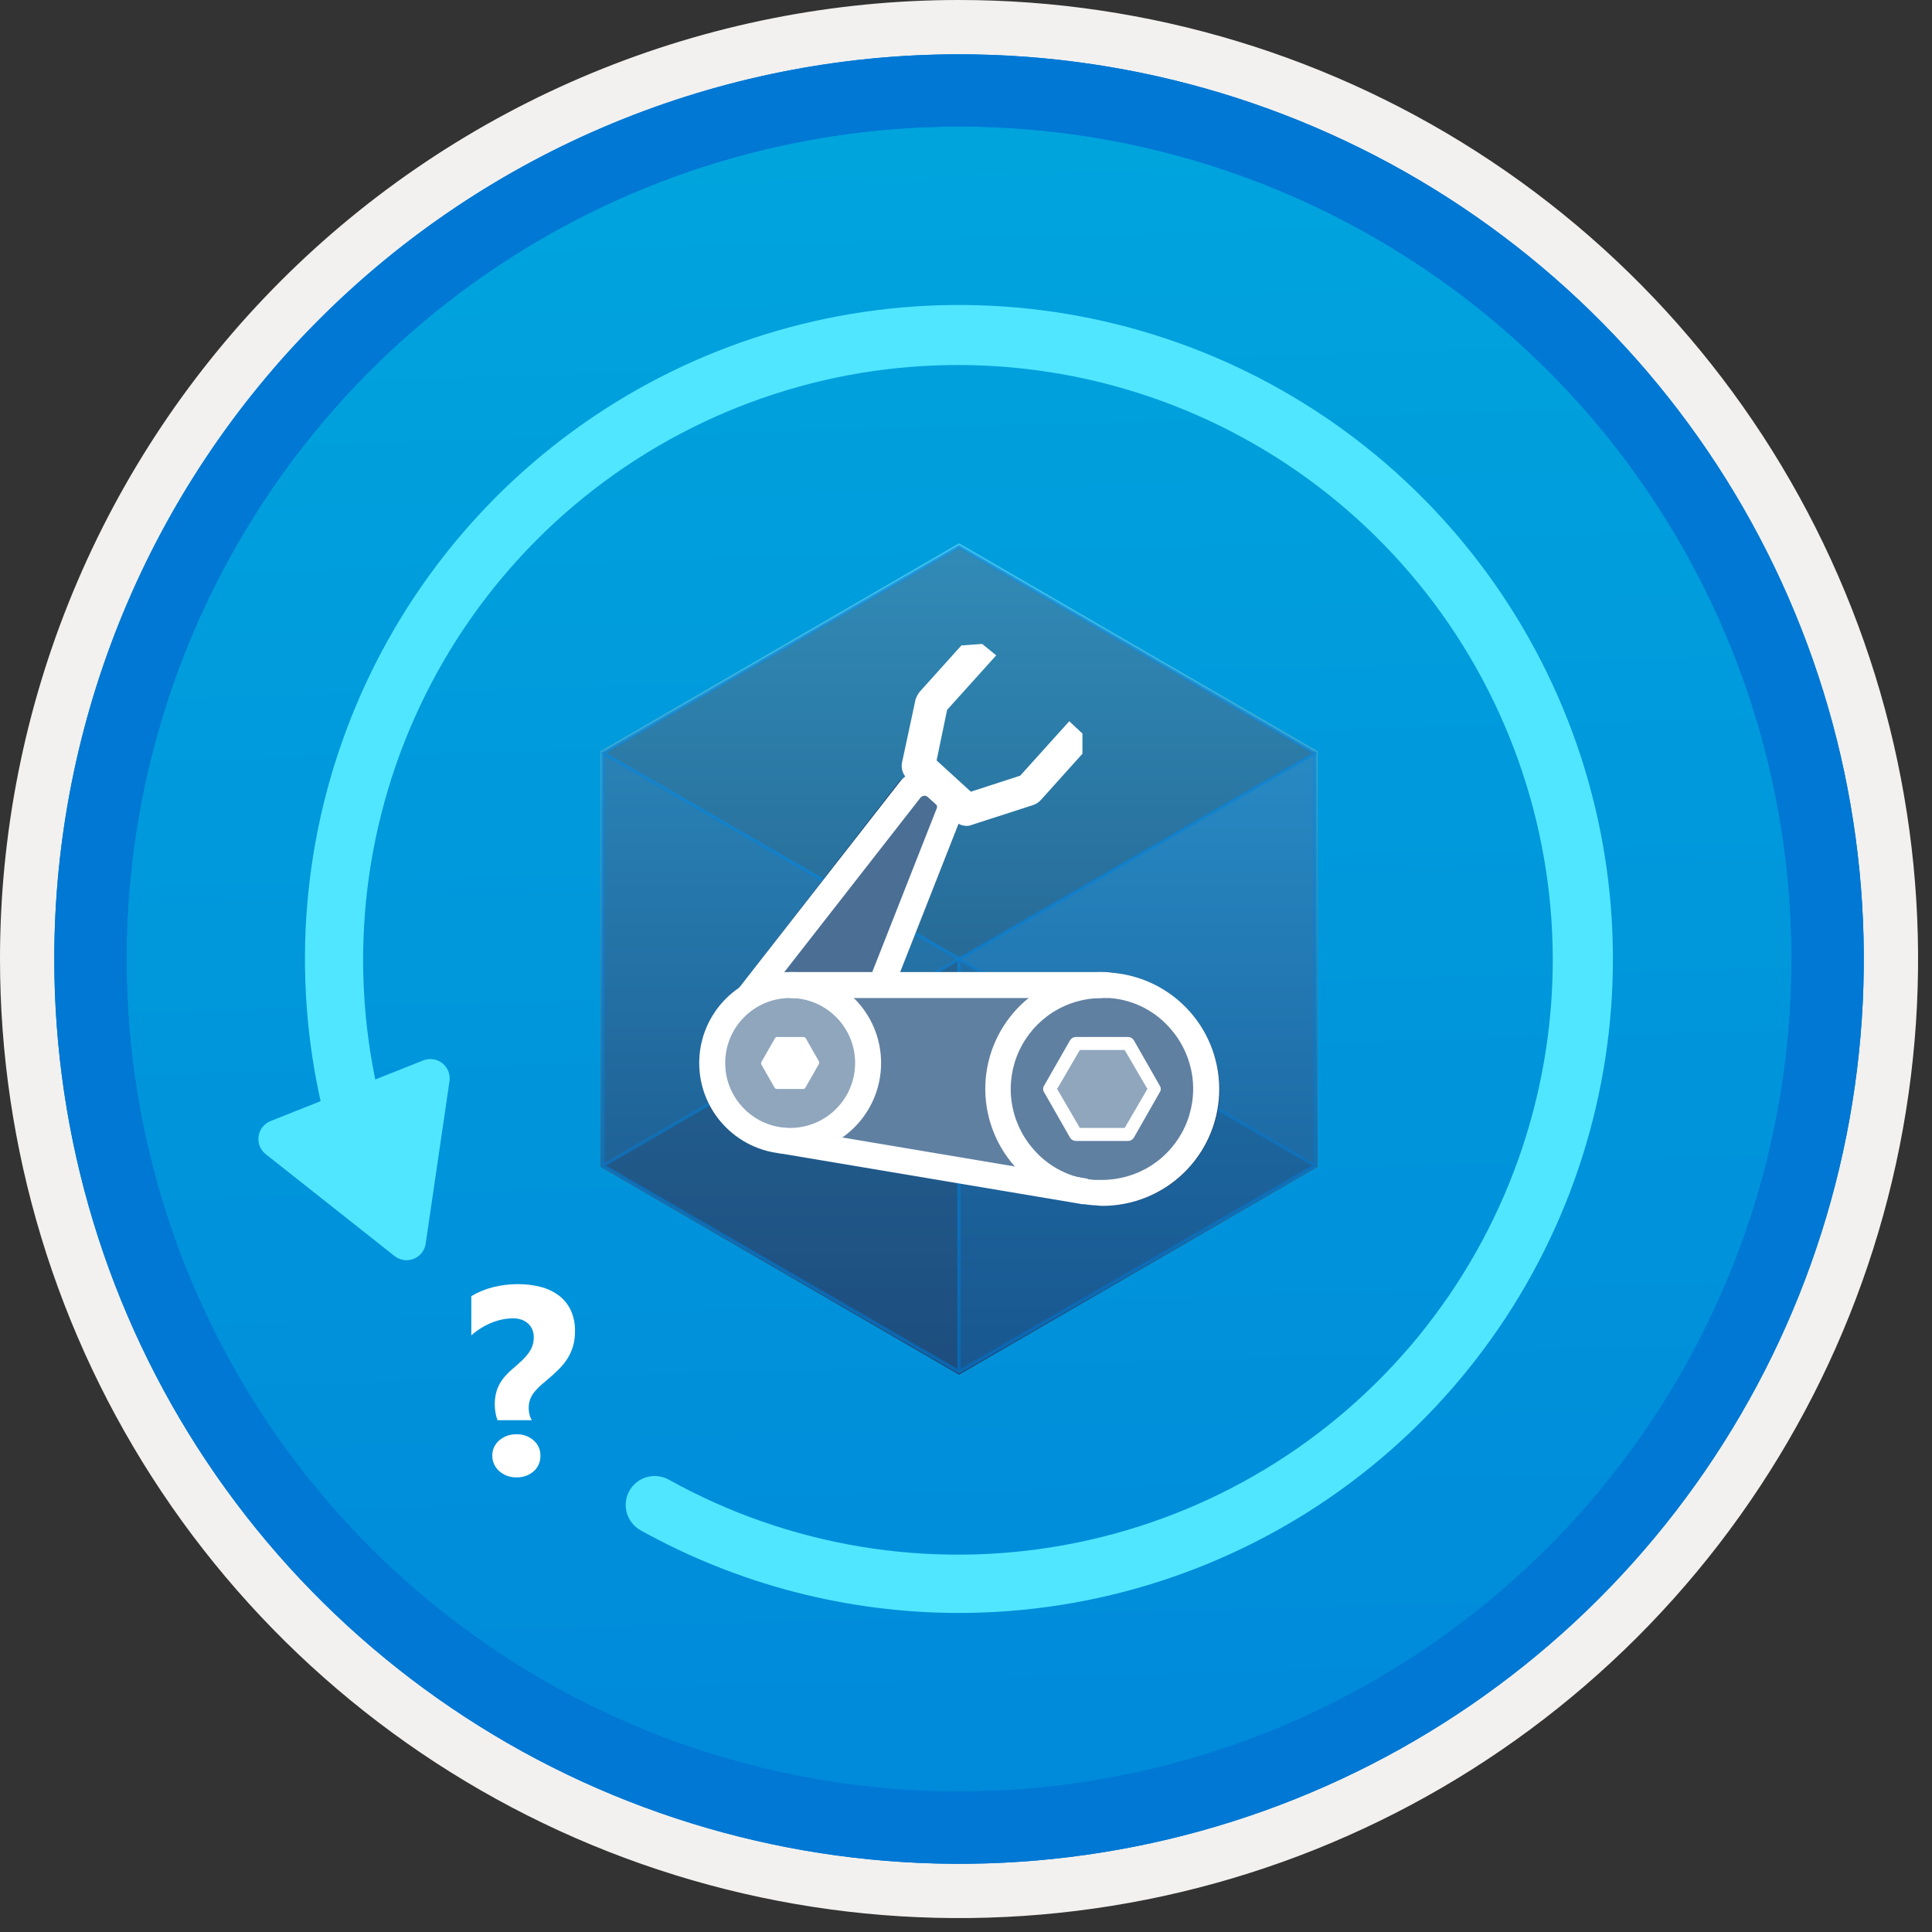<svg width="100" height="100" viewBox="0 0 100 100" fill="none" xmlns="http://www.w3.org/2000/svg">
<rect x="0" y="0" width="100" height="100" fill="#333333" stroke="none"/>
<g clip-path="url(#clip0)">
<path d="M49.64 96.45C40.382 96.45 31.332 93.705 23.634 88.561C15.936 83.418 9.936 76.107 6.393 67.553C2.85 59 1.923 49.588 3.73 40.508C5.536 31.428 9.994 23.087 16.54 16.54C23.087 9.994 31.428 5.536 40.508 3.73C49.588 1.923 59 2.85 67.553 6.393C76.107 9.936 83.418 15.936 88.561 23.634C93.705 31.332 96.45 40.382 96.45 49.64C96.451 55.787 95.24 61.875 92.888 67.554C90.535 73.234 87.088 78.394 82.741 82.741C78.394 87.088 73.234 90.535 67.554 92.888C61.875 95.24 55.787 96.451 49.64 96.45V96.45Z" fill="url(#paint0_linear)"/>
<path fill-rule="evenodd" clip-rule="evenodd" d="M95.54 49.64C95.54 58.718 92.848 67.593 87.805 75.141C82.761 82.689 75.592 88.572 67.205 92.046C58.818 95.52 49.589 96.429 40.685 94.658C31.782 92.887 23.603 88.515 17.184 82.096C10.765 75.677 6.393 67.498 4.622 58.595C2.851 49.691 3.76 40.462 7.234 32.075C10.708 23.688 16.591 16.519 24.139 11.476C31.688 6.432 40.562 3.74 49.64 3.74C55.668 3.74 61.636 4.927 67.205 7.234C72.774 9.541 77.834 12.921 82.096 17.184C86.359 21.446 89.739 26.506 92.046 32.075C94.353 37.644 95.54 43.612 95.54 49.64V49.64ZM49.64 3.62732e-07C59.458 3.62732e-07 69.055 2.911 77.219 8.366C85.382 13.82 91.744 21.573 95.501 30.644C99.258 39.714 100.242 49.695 98.326 59.324C96.411 68.954 91.683 77.799 84.741 84.741C77.799 91.683 68.954 96.411 59.324 98.326C49.695 100.242 39.714 99.258 30.644 95.501C21.573 91.744 13.82 85.382 8.366 77.219C2.911 69.055 3.62732e-07 59.458 3.62732e-07 49.64C-0.001 43.121 1.283 36.666 3.777 30.643C6.271 24.62 9.928 19.147 14.537 14.537C19.147 9.928 24.62 6.271 30.643 3.777C36.666 1.283 43.121 -0.001 49.64 3.62732e-07V3.62732e-07Z" fill="#F2F1F0"/>
<path fill-rule="evenodd" clip-rule="evenodd" d="M92.73 49.641C92.73 58.163 90.202 66.494 85.468 73.58C80.733 80.666 74.003 86.189 66.129 89.451C58.256 92.712 49.592 93.565 41.233 91.903C32.874 90.24 25.197 86.136 19.17 80.11C13.144 74.084 9.04 66.406 7.378 58.047C5.715 49.688 6.568 41.024 9.83 33.151C13.091 25.277 18.614 18.547 25.7 13.813C32.786 9.078 41.117 6.551 49.64 6.551C55.298 6.55 60.902 7.665 66.13 9.83C71.358 11.995 76.108 15.169 80.11 19.171C84.111 23.172 87.285 27.922 89.45 33.15C91.616 38.378 92.73 43.982 92.73 49.641V49.641ZM49.64 2.811C58.902 2.811 67.956 5.557 75.657 10.703C83.358 15.849 89.36 23.162 92.905 31.72C96.449 40.277 97.377 49.693 95.57 58.777C93.763 67.861 89.303 76.205 82.753 82.754C76.204 89.304 67.86 93.764 58.776 95.571C49.691 97.378 40.276 96.45 31.718 92.906C23.161 89.361 15.848 83.359 10.702 75.658C5.556 67.957 2.81 58.903 2.81 49.641C2.811 37.221 7.745 25.31 16.527 16.528C25.309 7.746 37.22 2.812 49.64 2.811V2.811Z" fill="#0078D4"/>
<path fill-rule="evenodd" clip-rule="evenodd" d="M92.73 49.64C92.73 58.162 90.202 66.493 85.468 73.579C80.733 80.665 74.003 86.188 66.129 89.45C58.256 92.711 49.592 93.564 41.233 91.902C32.874 90.239 25.197 86.135 19.17 80.109C13.144 74.083 9.04 66.405 7.378 58.046C5.715 49.687 6.568 41.023 9.83 33.15C13.091 25.276 18.614 18.546 25.7 13.812C32.786 9.077 41.117 6.55 49.64 6.55C55.298 6.549 60.902 7.664 66.13 9.829C71.358 11.994 76.108 15.168 80.11 19.17C84.111 23.171 87.285 27.921 89.45 33.149C91.616 38.377 92.73 43.981 92.73 49.64V49.64ZM49.64 2.81C58.902 2.81 67.956 5.556 75.657 10.702C83.358 15.848 89.36 23.161 92.905 31.718C96.449 40.276 97.377 49.691 95.57 58.776C93.763 67.86 89.303 76.204 82.753 82.753C76.204 89.303 67.86 93.763 58.776 95.57C49.691 97.377 40.276 96.449 31.718 92.905C23.161 89.36 15.848 83.358 10.702 75.657C5.556 67.956 2.81 58.902 2.81 49.64C2.811 37.22 7.745 25.309 16.527 16.527C25.309 7.745 37.22 2.811 49.64 2.81V2.81Z" fill="#0078D4"/>
<path d="M49.64 28.123L31.082 38.882V60.398L49.64 71.157L68.198 60.398V38.882L49.64 28.123Z" fill="url(#paint1_linear)"/>
<g opacity="0.7">
<path opacity="0.7" d="M68.064 38.983V60.331L49.64 70.988V49.64L68.064 38.983Z" fill="#156AB3" stroke="#0078D4" stroke-width="0.168" stroke-linejoin="round"/>
<path opacity="0.7" d="M68.064 38.983L49.64 49.64L31.216 38.983L49.64 28.292L68.064 38.983Z" fill="#1D4A79" stroke="#0078D4" stroke-width="0.168" stroke-linejoin="round"/>
<path opacity="0.7" d="M49.64 49.64V70.988L31.216 60.331V38.983L49.64 49.64Z" fill="#185A97" stroke="#0078D4" stroke-width="0.168" stroke-linejoin="round"/>
<path opacity="0.7" d="M31.216 60.331L49.64 49.64V70.988L31.216 60.331Z" fill="#1D4A79" stroke="#0078D4" stroke-width="0.168" stroke-linejoin="round"/>
<path opacity="0.7" d="M68.064 60.331L49.64 49.64V70.988L68.064 60.331Z" fill="#185A97" stroke="#0078D4" stroke-width="0.168" stroke-linejoin="round"/>
</g>
<path d="M57.541 50.346C57.374 50.318 57.205 50.306 57.036 50.312H46.581L49.64 42.613C49.75 42.646 49.862 42.668 49.976 42.68C50.045 42.686 50.114 42.674 50.178 42.647L53.405 41.604C53.52 41.562 53.624 41.492 53.708 41.403L55.826 39.049L55.759 38.108L55.254 37.671L52.8 40.394L50.111 41.268L48.161 39.52L48.732 36.763L51.186 34.04L50.682 33.569L49.741 33.637L47.623 35.99C47.554 36.083 47.498 36.185 47.455 36.292L46.749 39.587C46.73 39.702 46.739 39.82 46.773 39.931C46.809 40.042 46.869 40.143 46.95 40.226C46.95 40.226 46.614 40.327 46.547 40.428L38.243 51.152C37.67 51.543 37.191 52.056 36.842 52.655C36.493 53.255 36.282 53.924 36.226 54.615C36.128 55.822 36.501 57.02 37.264 57.96C38.029 58.899 39.126 59.508 40.327 59.658V59.658L56.129 62.314V62.281C56.297 62.314 56.431 62.348 56.599 62.381C56.767 62.381 56.935 62.415 57.103 62.415C58.62 62.415 60.08 61.844 61.195 60.816C62.31 59.788 62.998 58.379 63.121 56.868C63.235 55.265 62.714 53.682 61.669 52.462C60.625 51.241 59.141 50.481 57.541 50.346Z" fill="#1D4A79"/>
<path opacity="0.3" d="M40.899 59.322C40.899 59.322 36.831 58.179 36.831 54.548C36.831 51.455 41.033 50.749 41.033 50.749L57.339 50.984C57.339 50.984 62.55 51.59 62.55 56.364C62.55 61.07 57.339 61.709 57.339 61.709L40.899 59.322Z" fill="white"/>
<path opacity="0.3" d="M40.899 59.053C43.127 59.053 44.933 57.247 44.933 55.019C44.933 52.791 43.127 50.984 40.899 50.984C38.671 50.984 36.864 52.791 36.864 55.019C36.864 57.247 38.671 59.053 40.899 59.053Z" fill="white"/>
<path opacity="0.2" d="M47.892 39.856L49.774 41.066L45.807 51.118L39.52 50.984L47.892 39.856Z" fill="white"/>
<path opacity="0.3" d="M55.691 59.053H58.381C58.442 59.053 58.501 59.038 58.554 59.009C58.607 58.979 58.652 58.937 58.684 58.885L60.028 56.532C60.061 56.482 60.079 56.423 60.079 56.363C60.079 56.304 60.061 56.245 60.028 56.195L58.684 53.842C58.652 53.79 58.607 53.748 58.554 53.718C58.501 53.689 58.442 53.673 58.381 53.674H55.691C55.631 53.673 55.571 53.689 55.518 53.718C55.465 53.748 55.421 53.79 55.389 53.842L54.044 56.195C54.011 56.245 53.994 56.304 53.994 56.363C53.994 56.423 54.011 56.482 54.044 56.532L55.389 58.885C55.421 58.937 55.465 58.979 55.518 59.009C55.571 59.038 55.631 59.053 55.691 59.053Z" fill="white"/>
<path d="M40.899 59.054C43.127 59.054 44.933 57.248 44.933 55.02C44.933 52.792 43.127 50.985 40.899 50.985C38.671 50.985 36.864 52.792 36.864 55.02C36.864 57.248 38.671 59.054 40.899 59.054Z" stroke="white" stroke-width="1.345" stroke-linejoin="round"/>
<path d="M40.226 56.364H41.571C41.638 56.364 41.672 56.331 41.706 56.264L42.378 55.087C42.395 55.062 42.403 55.033 42.403 55.003C42.403 54.973 42.395 54.944 42.378 54.919L41.706 53.742C41.706 53.708 41.638 53.675 41.571 53.675H40.226C40.159 53.675 40.126 53.708 40.092 53.776L39.419 54.952C39.403 54.977 39.394 55.007 39.394 55.036C39.394 55.066 39.403 55.096 39.419 55.12L40.092 56.297C40.092 56.331 40.159 56.364 40.226 56.364Z" fill="white"/>
<path d="M57.036 50.313V51.658H57.44C58.056 51.703 58.656 51.873 59.205 52.156C59.754 52.439 60.24 52.83 60.634 53.305C61.218 53.991 61.593 54.83 61.715 55.722C61.837 56.614 61.7 57.523 61.322 58.34C60.943 59.157 60.338 59.849 59.579 60.333C58.819 60.817 57.937 61.073 57.036 61.071H56.633C56.017 61.026 55.417 60.856 54.868 60.573C54.319 60.29 53.833 59.899 53.439 59.424C52.855 58.738 52.48 57.899 52.358 57.007C52.236 56.115 52.373 55.206 52.751 54.389C53.13 53.572 53.734 52.88 54.494 52.396C55.254 51.912 56.136 51.656 57.036 51.658V50.313H57.036ZM57.036 50.313C55.475 50.314 53.975 50.92 52.85 52.003C51.726 53.086 51.063 54.562 51.003 56.121C50.942 57.682 51.487 59.205 52.524 60.372C53.561 61.539 55.009 62.259 56.566 62.382C56.734 62.382 56.902 62.416 57.07 62.416C58.631 62.414 60.131 61.809 61.256 60.726C62.381 59.643 63.043 58.167 63.104 56.607C63.165 55.047 62.62 53.524 61.583 52.357C60.545 51.19 59.097 50.47 57.541 50.346C57.374 50.319 57.205 50.307 57.036 50.313L57.036 50.313Z" fill="white"/>
<path d="M58.213 54.347L59.39 56.364L58.213 58.382H55.893L54.717 56.364L55.893 54.347H58.213ZM58.381 53.675H55.691C55.631 53.675 55.571 53.69 55.518 53.719C55.465 53.749 55.421 53.791 55.389 53.843L54.044 56.196C54.011 56.246 53.994 56.305 53.994 56.364C53.994 56.424 54.011 56.483 54.044 56.532L55.389 58.886C55.421 58.938 55.465 58.98 55.518 59.01C55.571 59.039 55.631 59.054 55.691 59.054H58.381C58.442 59.054 58.501 59.039 58.554 59.01C58.607 58.98 58.652 58.938 58.684 58.886L60.028 56.532C60.061 56.483 60.079 56.424 60.079 56.364C60.079 56.305 60.061 56.246 60.028 56.196L58.684 53.843C58.652 53.791 58.607 53.749 58.554 53.719C58.501 53.69 58.442 53.675 58.381 53.675L58.381 53.675Z" fill="white"/>
<path d="M40.395 59.02L56.196 61.676" stroke="white" stroke-width="1.345" stroke-miterlimit="10"/>
<path d="M57.036 50.985H40.899" stroke="white" stroke-width="1.345" stroke-miterlimit="10"/>
<path d="M38.747 51.59L47.119 40.866C47.28 40.67 47.511 40.547 47.763 40.521C48.015 40.496 48.267 40.572 48.463 40.731L48.867 41.101C49.009 41.222 49.109 41.385 49.151 41.566C49.194 41.748 49.176 41.938 49.102 42.11L45.606 50.985" stroke="white" stroke-width="1.345" stroke-linejoin="round"/>
<path d="M55.859 38.041L55.355 37.571L52.901 40.294L50.211 41.168L48.295 39.42L48.867 36.663L51.321 33.94L50.783 33.503L49.842 33.57L47.724 35.923C47.655 36.017 47.599 36.118 47.556 36.226L46.849 39.521C46.831 39.636 46.839 39.753 46.874 39.864C46.909 39.975 46.97 40.076 47.051 40.16L49.573 42.412C49.695 42.516 49.849 42.575 50.01 42.58C50.079 42.586 50.148 42.574 50.212 42.547L53.439 41.504C53.554 41.461 53.658 41.392 53.742 41.303L55.859 38.949L55.859 38.041Z" fill="white" stroke="white" stroke-width="0.336" stroke-miterlimit="10"/>
<path d="M25.751 73.51C25.703 73.382 25.668 73.249 25.646 73.115C25.622 72.977 25.61 72.838 25.609 72.699C25.607 72.508 25.628 72.318 25.67 72.132C25.709 71.964 25.77 71.802 25.852 71.649C25.936 71.494 26.038 71.349 26.156 71.217C26.287 71.07 26.429 70.934 26.581 70.809C26.752 70.665 26.902 70.531 27.03 70.407C27.15 70.293 27.26 70.169 27.358 70.035C27.444 69.918 27.513 69.788 27.56 69.651C27.607 69.508 27.63 69.359 27.628 69.208C27.629 69.075 27.604 68.943 27.554 68.82C27.506 68.703 27.433 68.599 27.341 68.513C27.243 68.424 27.128 68.355 27.003 68.31C26.861 68.259 26.712 68.234 26.561 68.236C26.186 68.241 25.815 68.315 25.467 68.456C25.073 68.612 24.709 68.837 24.394 69.121V67.088C24.747 66.878 25.129 66.721 25.528 66.622C25.943 66.518 26.369 66.466 26.797 66.467C27.191 66.464 27.584 66.51 27.965 66.605C28.305 66.688 28.625 66.836 28.907 67.041C29.175 67.239 29.391 67.5 29.535 67.8C29.695 68.149 29.772 68.529 29.762 68.911C29.765 69.163 29.733 69.414 29.667 69.657C29.604 69.88 29.511 70.092 29.39 70.289C29.262 70.496 29.11 70.687 28.938 70.859C28.74 71.058 28.533 71.246 28.317 71.423C28.159 71.554 28.021 71.675 27.901 71.788C27.792 71.889 27.692 72.001 27.604 72.122C27.527 72.229 27.467 72.348 27.425 72.473C27.383 72.61 27.362 72.752 27.365 72.895C27.365 73.007 27.38 73.118 27.409 73.226C27.433 73.326 27.472 73.422 27.527 73.51L25.751 73.51ZM26.737 76.467C26.407 76.478 26.085 76.362 25.838 76.143C25.726 76.043 25.636 75.921 25.574 75.783C25.512 75.646 25.48 75.497 25.481 75.346C25.478 75.196 25.509 75.047 25.571 74.911C25.633 74.774 25.724 74.653 25.838 74.556C26.087 74.341 26.408 74.228 26.737 74.239C27.061 74.228 27.378 74.341 27.621 74.556C27.735 74.654 27.825 74.775 27.886 74.912C27.946 75.048 27.976 75.197 27.972 75.346C27.976 75.497 27.948 75.647 27.888 75.786C27.829 75.924 27.74 76.049 27.628 76.15C27.382 76.365 27.063 76.479 26.737 76.467V76.467Z" fill="white"/>
<path d="M49.639 83.486C43.871 83.487 38.198 82.014 33.158 79.208C32.985 79.113 32.833 78.984 32.711 78.829C32.588 78.674 32.497 78.497 32.443 78.308C32.389 78.118 32.373 77.919 32.396 77.723C32.419 77.527 32.48 77.338 32.576 77.165C32.672 76.993 32.802 76.842 32.957 76.719C33.112 76.597 33.289 76.507 33.479 76.453C33.669 76.4 33.867 76.384 34.063 76.407C34.259 76.431 34.449 76.493 34.621 76.589C40.832 80.043 48.047 81.241 55.041 79.981C62.035 78.722 68.378 75.081 72.994 69.677C77.609 64.273 80.213 57.439 80.364 50.333C80.514 43.228 78.202 36.29 73.82 30.695C69.437 25.1 63.254 21.194 56.32 19.639C49.385 18.084 42.126 18.976 35.774 22.163C29.422 25.35 24.369 30.637 21.471 37.126C18.573 43.615 18.009 50.907 19.875 57.764C19.928 57.955 19.943 58.154 19.919 58.351C19.896 58.547 19.833 58.737 19.735 58.91C19.638 59.082 19.507 59.233 19.351 59.354C19.194 59.476 19.015 59.565 18.825 59.617C18.634 59.669 18.434 59.683 18.238 59.657C18.041 59.632 17.852 59.568 17.681 59.469C17.509 59.37 17.359 59.238 17.239 59.081C17.119 58.923 17.031 58.744 16.98 58.553C15.115 51.723 15.438 44.481 17.904 37.845C20.37 31.209 24.855 25.513 30.727 21.558C36.599 17.604 43.563 15.59 50.639 15.8C57.716 16.01 64.548 18.434 70.175 22.73C75.802 27.026 79.941 32.978 82.009 39.748C84.077 46.519 83.969 53.768 81.703 60.475C79.436 67.181 75.123 73.009 69.371 77.136C63.62 81.264 56.719 83.485 49.639 83.486V83.486Z" fill="#50E6FF"/>
<path d="M23.266 55.961L22.033 64.373C22.008 64.547 21.937 64.711 21.828 64.849C21.719 64.986 21.576 65.093 21.413 65.158C21.25 65.222 21.072 65.243 20.899 65.218C20.725 65.192 20.561 65.122 20.423 65.013L13.754 59.74C13.616 59.631 13.51 59.488 13.445 59.325C13.38 59.162 13.359 58.984 13.385 58.811C13.41 58.637 13.481 58.473 13.59 58.336C13.699 58.198 13.842 58.091 14.005 58.026L21.907 54.887C22.07 54.822 22.247 54.801 22.421 54.827C22.595 54.852 22.759 54.923 22.896 55.032C23.034 55.141 23.141 55.284 23.206 55.447C23.27 55.61 23.291 55.788 23.266 55.961Z" fill="#50E6FF"/>
</g>
<defs>
<linearGradient id="paint0_linear" x1="47.87" y1="-15.153" x2="51.852" y2="130.615" gradientUnits="userSpaceOnUse">
<stop stop-color="#00ABDE"/>
<stop offset="1" stop-color="#007ED8"/>
</linearGradient>
<linearGradient id="paint1_linear" x1="49.64" y1="71.157" x2="49.64" y2="28.123" gradientUnits="userSpaceOnUse">
<stop stop-color="#1D4A79"/>
<stop offset="1" stop-color="#45CAF2"/>
</linearGradient>
<clipPath id="clip0">
<rect width="99.28" height="99.28" fill="white"/>
</clipPath>
</defs>
</svg>
